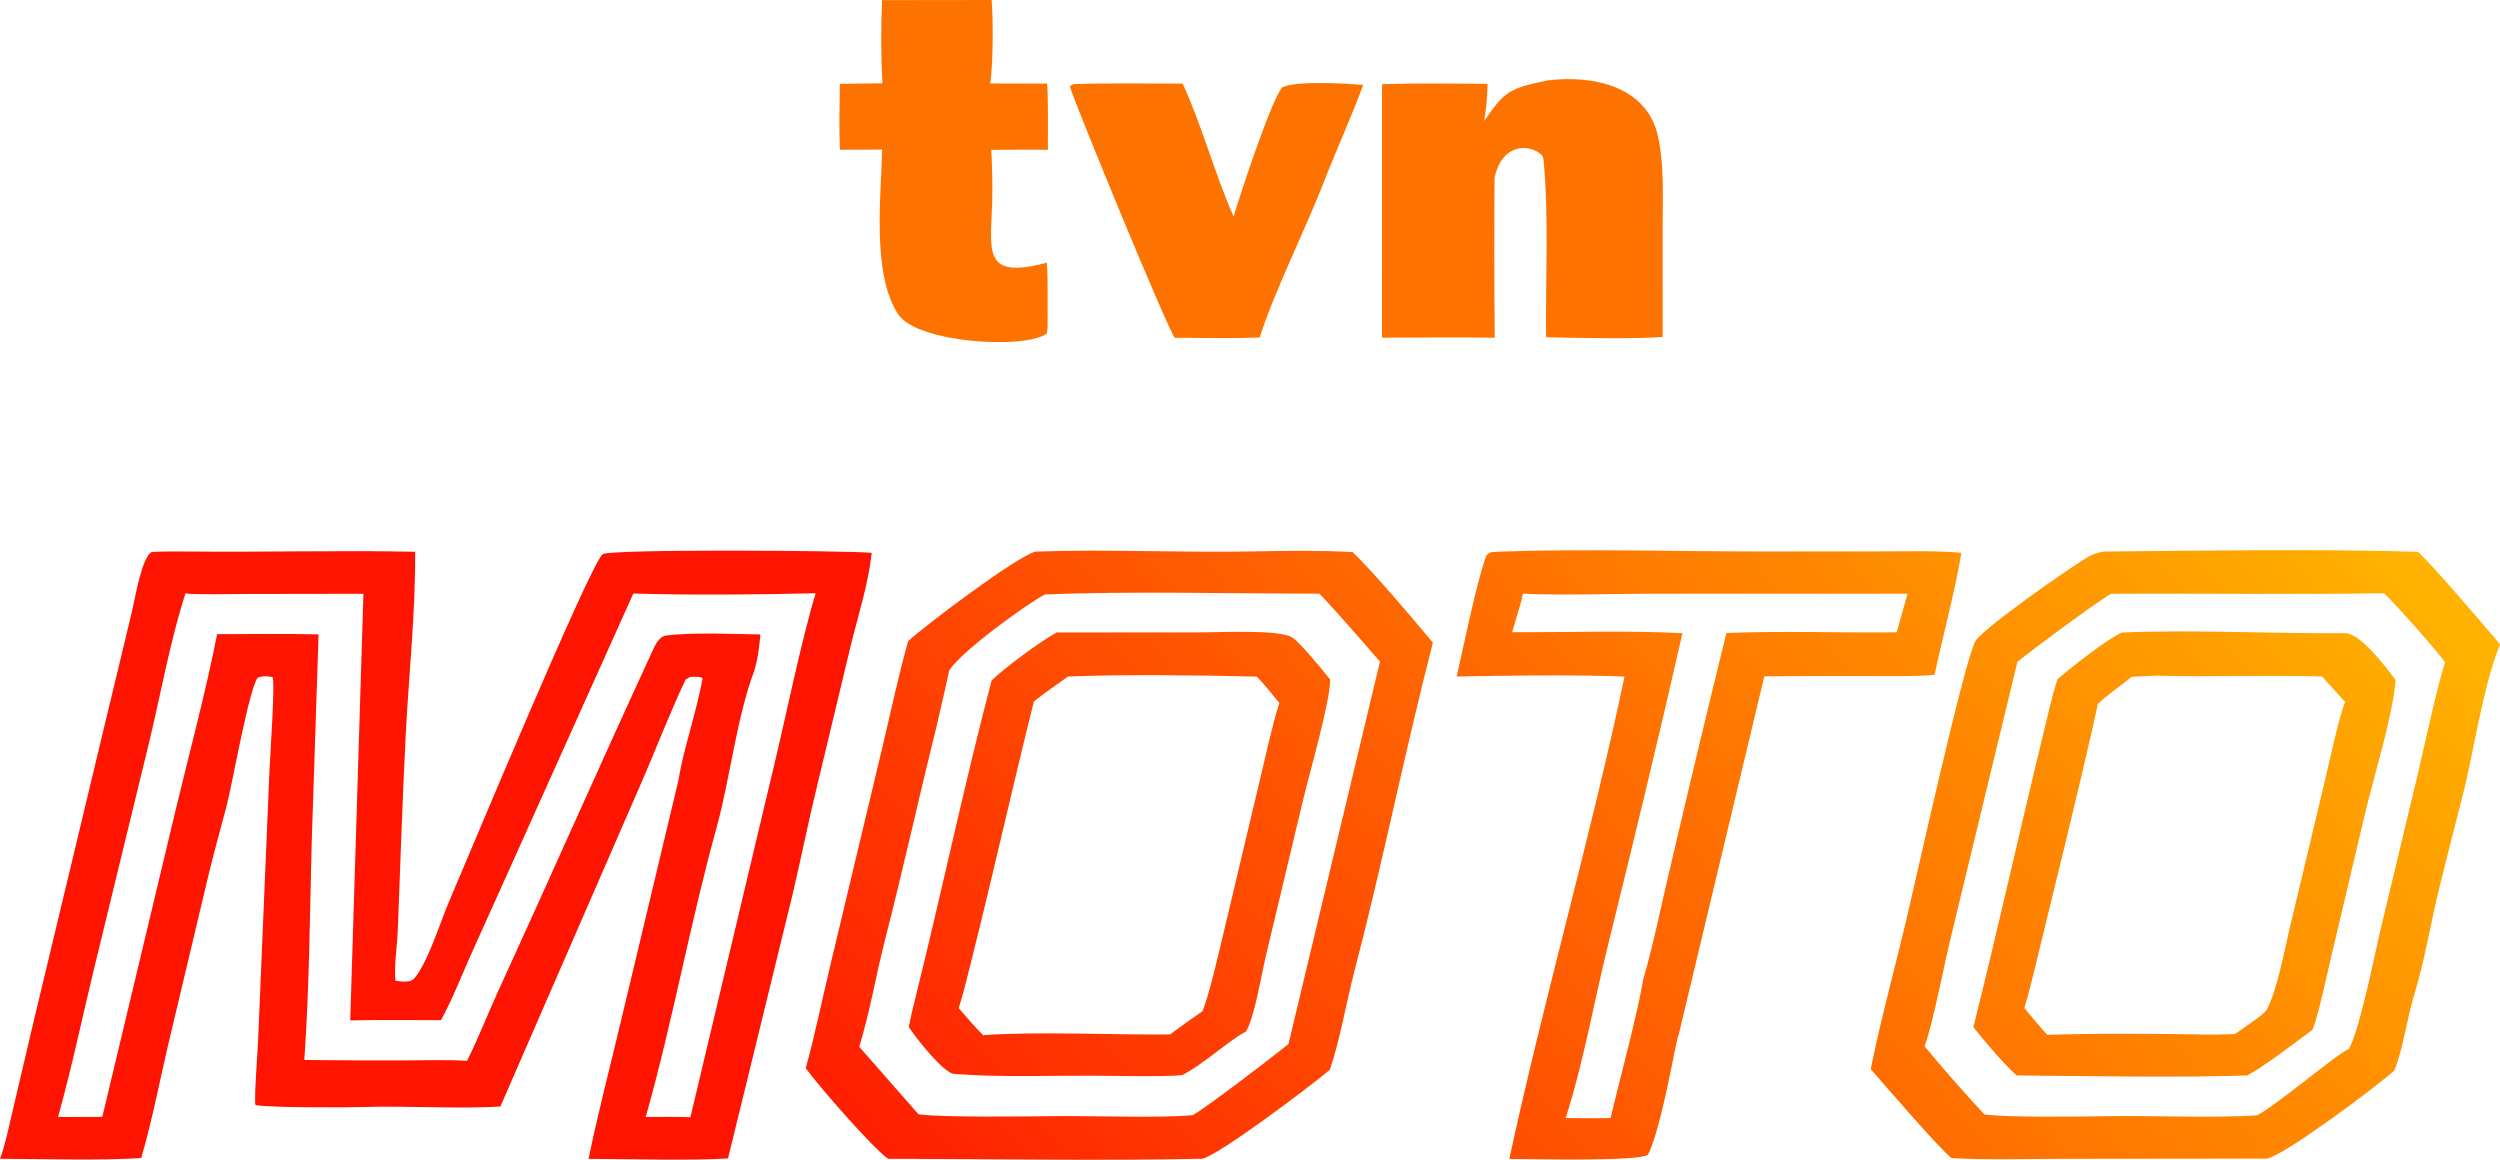 <?xml version="1.0" encoding="UTF-8" standalone="no"?>
<svg
   width="792.485"
   height="367.63"
   viewBox="0 0 792.485 367.63"
   version="1.1"
   id="svg13"
   sodipodi:docname="tvn-moto.svg"
   inkscape:version="1.4.2 (f4327f4, 2025-05-13)"
   xmlns:inkscape="http://www.inkscape.org/namespaces/inkscape"
   xmlns:sodipodi="http://sodipodi.sourceforge.net/DTD/sodipodi-0.dtd"
   xmlns="http://www.w3.org/2000/svg"
   xmlns:svg="http://www.w3.org/2000/svg">
  <sodipodi:namedview
     id="namedview13"
     pagecolor="#ffffff"
     bordercolor="#000000"
     borderopacity="0.25"
     inkscape:showpageshadow="2"
     inkscape:pageopacity="0.0"
     inkscape:pagecheckerboard="0"
     inkscape:deskcolor="#d1d1d1"
     inkscape:zoom="3.025"
     inkscape:cx="395.70248"
     inkscape:cy="183.30579"
     inkscape:window-width="3840"
     inkscape:window-height="2054"
     inkscape:window-x="-11"
     inkscape:window-y="-11"
     inkscape:window-maximized="1"
     inkscape:current-layer="svg13" />
  <path
     fill="#fe1401"
     d="m 131.6,174.906 c 0.123,19.262 -1.965,38.402 -2.961,57.544 -1.072,20.603 -1.728,41.622 -2.535,62.256 -0.194,4.967 -1.189,11.423 -0.765,16.2 0.89,0.113 1.817,0.254 2.715,0.246 1.256,-0.01 2.427,-0.029 3.264,-0.999 4.334,-5.028 8.334,-18.118 11.141,-24.63 5.496,-12.746 44.497,-106.534 48.58,-109.839 2.112,-1.71 78.178,-1.172 85.286,-0.436 -1.07,9.901 -4.231,19.548 -6.629,29.321 l -10.387,43.312 c -2.969,12.082 -5.319,24.012 -8.159,36.03 l -20.373,83.301 c -11.952,0.771 -31.679,0.145 -44.202,0.144 2.891,-14.259 6.974,-29.781 10.353,-44.052 l 18.231,-76.368 c 1.313,-8.935 5.873,-21.989 7.544,-31.941 -1.07,-0.682 -2.448,-0.41 -3.938,-0.413 -0.385,0.223 -0.856,0.494 -1.412,0.814 -4.371,9.072 -9.337,21.766 -13.161,30.677 L 158.63,350.745 c -12.42,0.832 -30.214,-0.265 -43.075,0.168 -5.58,0.188 -30.024,0.253 -34.588,-0.624 -0.431,-2.834 0.729,-16.619 0.861,-20.67 l 3.615,-85.733 c 0.142,-3.338 1.82,-27.85 0.974,-29.26 -2.101,-0.296 -2.664,-0.473 -4.706,0.172 -2.702,3.157 -8.192,34.315 -9.913,40.818 -1.605,6.064 -3.976,14.659 -5.497,20.89 l -11.98,50.413 c -3.259,13.388 -5.711,26.91 -9.545,40.163 -12.322,0.855 -31.909,0.272 -44.776,0.251 1.507,-3.682 3.269,-12.071 4.251,-16.253 l 6.728,-28.612 23.056,-96.223 7.862,-32.654 c 0.993,-4.109 2.998,-16.968 6.255,-18.638 4.106,-0.177 8.383,-0.162 12.498,-0.121 23.599,0.233 47.37,-0.425 70.95,0.074 z m 8.195,148.483 c -9.418,0.012 -19.399,-0.146 -28.771,0.085 l 4.184,-135.251 -37.101,0.06 c -4.816,0.007 -14.937,0.293 -19.348,-0.163 -4.772,15.031 -7.623,30.923 -11.263,46.251 l -17.619,72.438 c -4.035,16.701 -6.849,30.517 -11.476,47.276 l 14.033,-0.036 23.199,-97.09 c 4.139,-17.238 9.904,-38.909 13.19,-55.927 10.535,-0.006 21.674,-0.195 32.162,0.067 l -2.191,66.41 c -0.607,23.275 -0.708,45.088 -2.329,68.492 10.948,0.139 21.897,0.183 32.845,0.133 5.383,-0.006 13.526,-0.262 18.728,0.165 3.482,-6.903 6.364,-14.419 9.623,-21.528 16.73,-36.49 32.903,-73.275 49.764,-109.695 0.621,-1.34 1.924,-3.318 3.508,-3.58 8.499,-1.152 21.669,-0.481 30.116,-0.381 -0.471,4.552 -0.678,7.084 -1.925,11.46 -5.632,14.858 -7.712,34.412 -11.991,49.842 -8.347,30.103 -13.939,61.626 -22.441,91.661 4.607,-0.004 9.602,-0.103 14.172,0.072 l 26.724,-112.385 c 3.652,-15.156 8.558,-39.342 12.988,-53.71 -17.345,0.445 -40.47,0.63 -57.815,0.089 l -39.414,87.704 -12.471,27.697 c -2.895,6.537 -5.664,13.613 -9.081,19.844 z"
     id="path1" />
  <defs
     id="defs2">
    <linearGradient
       id="gradient_0"
       gradientUnits="userSpaceOnUse"
       x1="807.009"
       y1="464.852"
       x2="985.775"
       y2="309.996"
       gradientTransform="translate(-204.237,-116.573)">
      <stop
         offset="0"
         stop-color="#FF6D00"
         id="stop1" />
      <stop
         offset="1"
         stop-color="#FFB300"
         id="stop2" />
    </linearGradient>
  </defs>
  <path
     fill="url(#gradient_0)"
     d="m 666.894,174.844 c 31.181,-0.319 68.64,-0.854 99.586,0.069 4.997,4.628 21.093,23.506 26.005,29.312 -5.683,14.245 -8.084,33.462 -11.979,48.48 -2.324,8.961 -4.561,18.03 -6.84,27.006 -3.014,11.873 -4.826,24.08 -8.437,35.828 -2.083,6.787 -3.658,17.574 -6.194,23.728 -5.082,4.762 -34.741,26.899 -40.389,27.991 l -63.848,0.074 c -10.818,0.006 -25.699,0.424 -36.147,-0.231 -3.569,-2.595 -21.568,-23.557 -25.632,-28.191 3.216,-16.008 7.647,-31.936 11.406,-47.839 2.579,-10.914 18.49,-82.661 21.838,-87.948 2.639,-4.167 30.971,-24.032 36.261,-26.936 1.334,-0.731 2.89,-1.048 4.37,-1.343 z m -27.386,34.951 -21.306,88.16 c -1.889,7.752 -5.736,27.621 -8.13,33.718 5.56,6.696 12.999,15.236 18.985,21.601 7.057,0.966 29.582,0.719 37.825,0.555 14.699,-0.292 34.36,0.678 48.647,-0.286 7.369,-4.071 24.302,-18.823 29.102,-21.066 3.297,-5.857 8.018,-29.266 9.842,-37.141 l 11.932,-49.877 c 2.336,-9.955 5.782,-26.167 8.658,-35.552 -3.459,-4.633 -14.984,-17.658 -19.342,-21.862 -28.7,0.501 -57.851,-0.005 -86.604,0.186 -5.98,3.704 -24.058,17.07 -29.609,21.564 z"
     id="path2"
     style="fill:url(#gradient_0)" />
  <defs
     id="defs4">
    <linearGradient
       id="gradient_1"
       gradientUnits="userSpaceOnUse"
       x1="831.564"
       y1="442.606"
       x2="961.716"
       y2="331.48"
       gradientTransform="translate(-204.237,-116.573)">
      <stop
         offset="0"
         stop-color="#FF7600"
         id="stop3" />
      <stop
         offset="1"
         stop-color="#FA0"
         id="stop4" />
    </linearGradient>
  </defs>
  <path
     fill="url(#gradient_1)"
     d="m 672.686,200.503 c 22.825,-0.969 47.715,0.395 70.675,0.22 4.965,-0.038 12.892,10.76 16.064,14.833 -1.237,12.85 -6.871,30.061 -9.918,43.186 l -10.489,44.347 c -1.389,5.832 -3.954,18.267 -5.963,23.339 -4.991,3.699 -15.606,11.83 -20.723,14.493 -22.556,0.733 -50.19,0.162 -73.053,-0.011 -4.292,-3.803 -10.062,-10.738 -13.726,-15.287 7.722,-30.861 14.629,-62.029 22.148,-92.948 1.413,-5.812 2.703,-11.703 4.514,-17.402 4.161,-3.548 15.885,-12.871 20.471,-14.77 z m -30.982,119.041 c 2.224,2.636 4.951,6.045 7.268,8.501 15.704,-0.53 36.41,-0.36 52.274,-0.07 l 7.187,-0.186 c 2.087,-1.465 9.431,-6.27 10.219,-7.847 3.273,-6.555 5.353,-17.959 7.043,-25.15 l 11.075,-46.435 c 1.794,-7.481 4.198,-19.136 6.582,-25.883 -2.444,-2.652 -4.867,-5.323 -7.269,-8.013 -17.434,-0.594 -35.133,0.228 -52.36,-0.286 l -7.912,0.364 c -2.644,2.039 -8.631,6.423 -10.774,8.559 -6.132,27.805 -13.248,55.81 -19.916,83.537 -1.013,4.211 -2.196,8.771 -3.417,12.909 z"
     id="path4"
     style="fill:url(#gradient_1)" />
  <defs
     id="defs6">
    <linearGradient
       id="gradient_2"
       gradientUnits="userSpaceOnUse"
       x1="469.486"
       y1="465.079"
       x2="647.777"
       y2="309.635"
       gradientTransform="translate(-204.237,-116.573)">
      <stop
         offset="0"
         stop-color="#FF1F01"
         id="stop5" />
      <stop
         offset="1"
         stop-color="#FF6801"
         id="stop6" />
    </linearGradient>
  </defs>
  <path
     fill="url(#gradient_2)"
     d="m 328.177,174.861 c 22.977,-0.834 46.918,0.405 69.996,-0.083 9.648,-0.204 21.105,-0.336 30.605,0.237 6.351,6.013 19.61,21.692 25.443,28.716 -8.836,34.195 -15.878,69.691 -24.833,103.933 -2.619,10.014 -4.551,21.848 -7.843,31.45 -5.499,4.727 -35.709,27.531 -40.543,28.207 -32.125,0.664 -67.206,0.062 -99.485,0 -4.558,-3.054 -22.423,-23.502 -26.095,-28.72 2.798,-10.058 5.464,-22.919 7.941,-33.245 l 16.563,-69.373 c 2.506,-10.562 5.015,-22.405 7.967,-32.763 5.901,-5.389 34.174,-26.632 40.284,-28.359 z m -55.8,156.965 18.771,21.388 c 6.974,1.06 34.906,0.711 43.391,0.59 10.056,-0.144 34.354,0.688 43.552,-0.313 4.049,-2.155 26.123,-19.082 30.353,-22.541 l 29.003,-121.238 c -5.844,-6.619 -13.168,-15.24 -19.218,-21.529 -27.205,0.015 -60.298,-0.835 -86.995,0.245 -5.669,2.967 -26.972,18.328 -30.398,24.245 0.165,-0.285 -3.739,16.78 -4.058,18.059 -5.55,22.289 -10.496,44.822 -16.208,67.092 -2.925,11.408 -4.727,22.651 -8.193,34.002 z"
     id="path6"
     style="fill:url(#gradient_2)" />
  <defs
     id="defs8">
    <linearGradient
       id="gradient_3"
       gradientUnits="userSpaceOnUse"
       x1="494.308"
       y1="443.208"
       x2="623.714"
       y2="330.967"
       gradientTransform="translate(-204.237,-116.573)">
      <stop
         offset="0"
         stop-color="#FF2901"
         id="stop7" />
      <stop
         offset="1"
         stop-color="#FF5E01"
         id="stop8" />
    </linearGradient>
  </defs>
  <path
     fill="url(#gradient_3)"
     d="m 334.959,200.491 46.368,-0.036 c 5.452,-0.001 23.734,-0.939 28.122,1.514 2.434,1.362 9.979,10.634 12.192,13.438 0.121,6.791 -6.797,30.541 -8.69,38.685 l -11.638,48.752 c -1.41,5.915 -3.667,19.805 -6.325,24.121 -5.788,3.077 -13.295,10.271 -20.197,13.826 -4.946,0.597 -21.648,0.237 -27.895,0.203 -14.115,-0.076 -30.539,0.557 -44.481,-0.578 -3.393,-0.276 -12.21,-11.594 -14.328,-14.83 0.71,-3.75 1.753,-7.943 2.674,-11.657 8.083,-32.575 15.027,-65.751 23.563,-98.179 3.626,-3.7 15.929,-12.773 20.635,-15.259 z m -7.221,21.852 c -6.743,26.982 -12.802,54.233 -19.574,81.201 -1.292,5.144 -2.655,11.013 -4.264,16.025 2.428,2.779 5.161,6.066 7.769,8.589 15.954,-1.249 42.283,-0.055 59.255,-0.251 3.366,-2.531 6.788,-4.988 10.262,-7.367 2.173,-5.289 5.048,-18.084 6.508,-24.085 l 11.793,-49.703 c 1.526,-6.313 4.053,-17.93 6.075,-23.902 -1.867,-2.256 -5.211,-6.493 -7.201,-8.377 -17.145,-0.405 -42.87,-0.749 -59.818,-0.013 -3.444,2.476 -7.536,5.273 -10.805,7.883 z"
     id="path8"
     style="fill:url(#gradient_3)" />
  <defs
     id="defs10">
    <linearGradient
       id="gradient_4"
       gradientUnits="userSpaceOnUse"
       x1="644.525"
       y1="435.758"
       x2="818.405"
       y2="286.645"
       gradientTransform="translate(-204.237,-116.573)">
      <stop
         offset="0"
         stop-color="#FF4E01"
         id="stop9" />
      <stop
         offset="1"
         stop-color="#FF9200"
         id="stop10" />
    </linearGradient>
  </defs>
  <path
     fill="url(#gradient_4)"
     d="m 475.529,174.853 c 25.836,-0.915 57.068,-0.026 83.41,-0.044 l 37.666,-0.028 c 8.072,-0.006 17.193,-0.268 25.138,0.457 -1.662,10.656 -6.138,27.472 -8.495,38.674 -6.392,0.615 -15.1,0.395 -21.663,0.39 -10.77,-0.025 -21.539,0.004 -32.309,0.09 l -27.153,113.629 c -0.524,1.195 -1.771,7.858 -2.138,9.638 -1.46,7.091 -4.622,22.693 -7.627,28.432 -3.196,2.149 -37.862,1.287 -43.914,1.281 10.84,-50.307 25.974,-102.576 36.507,-152.899 -15.476,-0.64 -37.601,-0.318 -53.187,-0.025 1.967,-8.646 6.555,-31.054 9.409,-38.368 1.567,-1.433 1.726,-0.99 4.356,-1.227 z m 3.821,25.543 c 16.289,0.099 38.381,-0.615 53.972,0.355 -7.468,32.856 -15.438,65.878 -23.533,98.586 -4.299,17.369 -7.968,38.055 -13.489,55.085 4.707,0.025 9.561,0.111 14.254,0 2.649,-11.338 8.634,-33.33 10.315,-43.891 2.973,-9.938 5.762,-23.635 8.21,-33.938 5.905,-25.347 11.968,-50.658 18.188,-75.93 17.257,-0.735 36.499,-0.022 53.967,-0.223 1.124,-4.087 2.271,-8.166 3.442,-12.239 l -81.472,0.007 c -11.596,0.003 -29.344,0.556 -40.439,-0.02 -0.875,4.285 -2.31,8.019 -3.415,12.208 z"
     id="path10"
     style="fill:url(#gradient_4)" />
  <path
     fill="#fe7300"
     d="m 490.693,25.472 c 13.98,-1.678 31.241,1.64 34.845,17.586 2.085,9.223 1.502,20.051 1.508,29.553 l 0.014,34.171 c -7.207,0.734 -29.109,0.345 -36.949,0.115 -0.218,-18.394 0.929,-38.594 -0.86,-56.624 -0.313,-3.155 -12.441,-7.728 -15.492,6.083 -0.114,16.897 -0.092,33.795 0.066,50.691 -11.794,-0.171 -23.917,-0.018 -35.736,-0.009 l 0.018,-80.35 c 10.85,-0.35 22.577,-0.166 33.459,-0.12 -0.14,4.679 -0.369,7.203 -1.099,11.826 6.639,-9.915 8.585,-10.464 20.226,-12.922 z"
     id="path11" />
  <path
     fill="#fe7300"
     d="M 279.62,0.045 314.336,0 c 0.538,5.582 0.484,21.279 -0.472,26.464 l 18.074,0.039 c 0.409,5.712 0.196,15.026 0.239,20.998 -5.908,-0.136 -12.031,-0.019 -17.956,0.015 0.316,5.332 0.421,10.674 0.317,16.014 -0.437,15.963 -3.413,25.288 17.326,19.729 0.367,6.249 0.202,13.701 0.215,20.041 0.071,0.801 -0.116,1.577 -0.24,2.393 -6.545,5.114 -41.114,3.131 -47.142,-6.095 -8.377,-12.823 -5.372,-37.082 -5.078,-52.176 l -13.39,0.04 c -0.247,-7.082 -0.124,-13.795 -0.007,-20.873 l 13.494,-0.186 C 279.25,17.624 279.218,8.827 279.62,0.045 Z"
     id="path12" />
  <path
     fill="#fe7300"
     d="m 340.246,26.662 c 11.052,-0.375 23.476,-0.13 34.634,-0.16 6.112,13.169 10.269,28.917 16.174,42.143 1.793,-6.203 12.031,-37.295 15.433,-40.968 4.783,-2.184 19.886,-1.183 25.625,-0.782 -3.136,8.823 -8.552,20.763 -12.167,30.034 -5.565,14.608 -16.199,35.873 -20.611,50.021 -7.999,0.426 -18.827,0.119 -26.966,0.118 -2.68,-3.698 -33.261,-78.114 -33.211,-79.712 z"
     id="path13" />
</svg>
